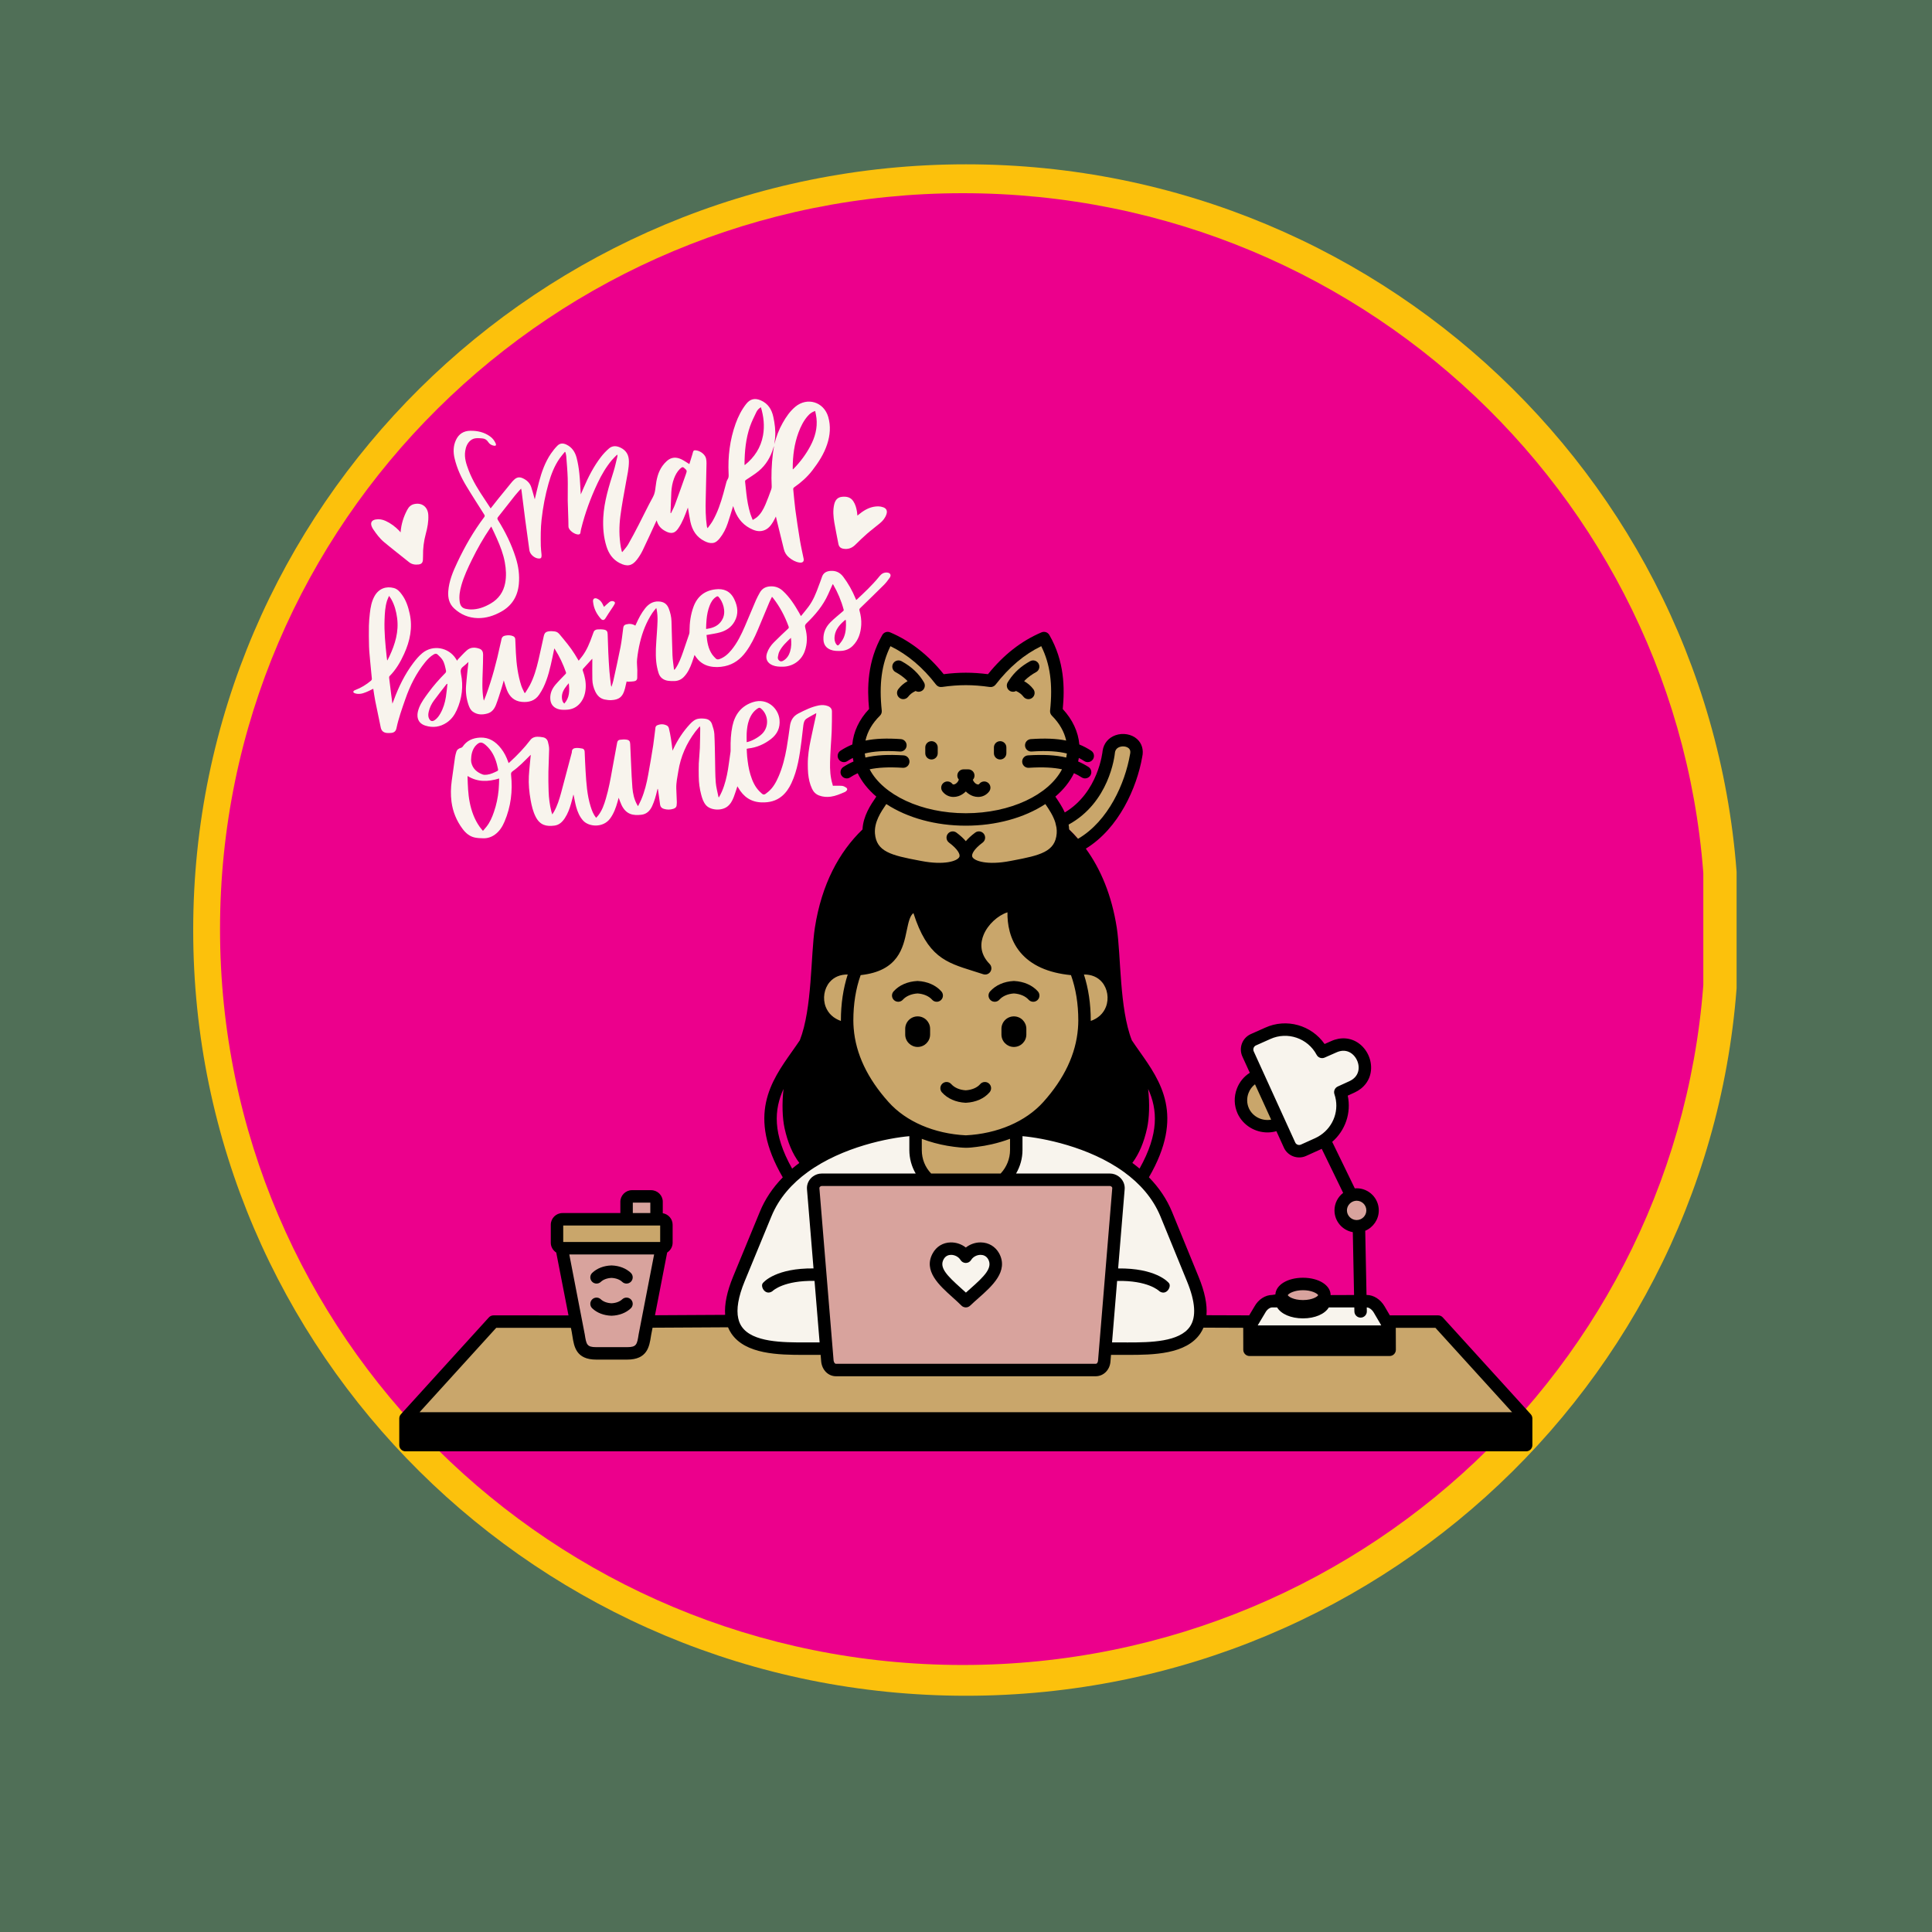 <svg version="1.2" preserveAspectRatio="xMidYMid meet" height="2000" viewBox="0 0 1500 1500" zoomAndPan="magnify" width="2000" xmlns:xlink="http://www.w3.org/1999/xlink" xmlns="http://www.w3.org/2000/svg"><defs><clipPath id="3b3bbd68a1"><path d="M 150 127.578 L 1349 127.578 L 1349 1316.578 L 150 1316.578 Z M 150 127.578"></path></clipPath><clipPath id="28a1a3caae"><path d="M 750 127.578 C 418.629 127.578 150 393.746 150 722.078 C 150 1050.41 418.629 1316.578 750 1316.578 C 1081.371 1316.578 1350 1050.41 1350 722.078 C 1350 393.746 1081.371 127.578 750 127.578 Z M 750 127.578"></path></clipPath><clipPath id="74993b9089"><path d="M 170.836 150 L 1323 150 L 1323 1292.688 L 170.836 1292.688 Z M 170.836 150"></path></clipPath><clipPath id="e010efe3fc"><path d="M 747.465 150 C 429 150 170.836 405.801 170.836 721.344 C 170.836 1036.887 429 1292.688 747.465 1292.688 C 1065.93 1292.688 1324.098 1036.887 1324.098 721.344 C 1324.098 405.801 1065.93 150 747.465 150 Z M 747.465 150"></path></clipPath><clipPath id="1fb805658a"><path d="M 274.168 443 L 692 443 L 692 570 L 274.168 570 Z M 274.168 443"></path></clipPath><clipPath id="66d422b8fc"><path d="M 310.012 490 L 1189.762 490 L 1189.762 1127 L 310.012 1127 Z M 310.012 490"></path></clipPath></defs><g id="fd5372f05e"><rect style="fill:#ffffff;fill-opacity:1;stroke:none;" height="1500" y="0" width="1500" x="0"></rect><rect style="fill:#506f57;fill-opacity:1;stroke:none;" height="1500" y="0" width="1500" x="0"></rect><g clip-path="url(#3b3bbd68a1)" clip-rule="nonzero"><g clip-path="url(#28a1a3caae)" clip-rule="nonzero"><path d="M 150 127.578 L 1348.285 127.578 L 1348.285 1316.578 L 150 1316.578 Z M 150 127.578" style="stroke:none;fill-rule:nonzero;fill:#fcc10c;fill-opacity:1;"></path></g></g><g clip-path="url(#74993b9089)" clip-rule="nonzero"><g clip-path="url(#e010efe3fc)" clip-rule="nonzero"><path d="M 170.836 150 L 1322.449 150 L 1322.449 1292.688 L 170.836 1292.688 Z M 170.836 150" style="stroke:none;fill-rule:nonzero;fill:#ec008c;fill-opacity:1;"></path></g></g><g clip-path="url(#1fb805658a)" clip-rule="nonzero"><path d="M 646.504 453.508 C 645.293 456.246 644.125 458.805 642.98 461.391 C 639.051 470.125 633.031 477.332 626.184 483.891 C 625.035 484.988 624.766 485.844 625.215 487.438 C 626.922 493.656 626.945 499.922 624.633 506.008 C 621.938 513.105 615.27 517.574 607.699 517.617 C 605.008 517.641 602.355 517.551 599.82 516.496 C 595.641 514.766 594.07 511.398 595.484 507.109 C 596.562 503.828 598.516 501.066 600.898 498.664 C 604.469 495.051 608.195 491.59 611.879 488.109 C 612.395 487.617 612.551 487.211 612.305 486.516 C 609.406 478.477 605.457 471.023 600.199 464.262 C 600 463.992 599.73 463.746 599.371 463.344 C 598.676 464.781 597.977 466.082 597.395 467.43 C 594.363 474.637 591.398 481.848 588.344 489.055 C 585.809 495.051 582.953 500.887 579.047 506.164 C 574.895 511.781 569.66 515.777 562.699 517.234 C 558.793 518.066 554.863 518.18 550.957 517.305 C 546.238 516.25 542.602 513.555 539.953 509.535 C 539.75 509.219 539.547 508.906 539.234 508.477 C 538.559 510.477 538 512.363 537.324 514.203 C 535.82 518.383 534.023 522.402 530.859 525.633 C 528.793 527.723 526.277 528.758 523.359 528.777 C 521.742 528.777 520.102 528.801 518.508 528.531 C 514.98 527.969 512.375 525.973 511.32 522.535 C 510.445 519.73 509.793 516.785 509.504 513.844 C 509.145 510.453 509.145 507.043 509.234 503.629 C 509.367 499.34 509.793 495.051 510.043 490.762 C 510.379 485.012 510.984 479.242 509.883 473.492 C 509.816 473.109 509.703 472.75 509.547 472.031 C 508.402 473.469 507.324 474.613 506.473 475.918 C 501.867 482.902 498.836 490.605 496.906 498.688 C 495.871 503 495.109 507.402 494.637 511.801 C 494.324 514.633 494.77 517.527 494.816 520.379 C 494.84 522.402 494.793 524.422 494.75 526.422 C 494.727 527.812 493.828 528.621 492.637 528.867 C 491.02 529.184 489.359 529.184 487.719 529.293 C 487.34 529.316 486.957 529.184 486.508 529.094 C 486.082 530.91 485.699 532.707 485.25 534.48 C 485.047 535.27 484.801 536.055 484.531 536.797 C 483.027 540.906 480.691 543.262 474.785 543.578 C 472.988 543.668 471.148 543.465 469.375 543.082 C 465.938 542.34 463.715 540.051 462.211 536.977 C 460.75 533.965 459.965 530.777 459.898 527.477 C 459.785 522.648 459.875 517.797 459.875 512.945 C 459.875 512.52 459.875 512.117 459.875 511.488 C 459.605 511.711 459.473 511.824 459.359 511.938 C 457.227 514.293 455.113 516.676 452.938 518.988 C 452.332 519.617 452.262 520.09 452.555 520.895 C 454.082 525.164 455.004 529.52 454.734 534.078 C 454.484 538.434 453.273 542.477 450.465 545.867 C 447.66 549.258 443.977 550.918 439.598 551.055 C 437.352 551.121 435.105 551.188 432.93 550.379 C 429.312 549.078 427.449 546.406 427.246 542.59 C 427 538.367 428.57 534.82 431.176 531.719 C 433.625 528.824 436.34 526.152 438.969 523.41 C 439.395 522.961 439.645 522.625 439.395 521.93 C 437.195 515.621 434.367 509.625 430.773 503.965 C 430.684 503.828 430.594 503.719 430.367 503.426 C 429.852 505.875 429.379 508.141 428.91 510.41 C 427.203 518.383 425.449 526.352 421.859 533.762 C 420.914 535.695 419.793 537.582 418.578 539.379 C 415.301 544.184 410.496 545.465 405.016 544.926 C 399.223 544.34 395.605 540.906 393.543 535.695 C 392.598 533.312 391.945 530.82 391.117 528.262 C 390.508 530.441 389.992 532.551 389.32 534.617 C 387.973 538.84 386.668 543.105 385.074 547.238 C 383.887 550.289 381.953 552.965 378.586 553.93 C 374.566 555.074 370.613 555.098 367.043 552.492 C 365.293 551.188 364.438 549.258 363.742 547.258 C 362.125 542.52 361.473 537.602 361.832 532.617 C 362.281 526.375 363.047 520.156 363.699 513.934 C 363.699 513.824 363.676 513.711 363.699 513.934 C 362.418 515.082 361.094 516.426 359.59 517.551 C 357.633 519.031 357.41 520.695 357.883 523.051 C 359.902 532.82 358.711 542.297 354.602 551.367 C 352.875 555.207 350.449 558.578 346.922 560.957 C 341.758 564.461 336.098 565.246 330.195 563.359 C 326.824 562.281 324.512 560.035 324.152 556.309 C 323.93 553.906 324.559 551.617 325.41 549.414 C 327.094 545.148 329.855 541.531 332.527 537.871 C 336.48 532.438 340.926 527.43 345.645 522.625 C 346.203 522.062 346.453 521.57 346.273 520.695 C 345.621 517.754 345.125 514.723 343.441 512.16 C 342.477 510.68 341.062 509.445 339.781 508.188 C 338.883 507.312 337.875 507.445 336.816 508.051 C 334.145 509.602 332.059 511.758 330.125 514.113 C 323.121 522.715 318.27 532.508 314.656 542.926 C 312.07 550.336 309.422 557.723 307.805 565.426 C 307.332 567.648 306.055 568.793 303.875 569.02 C 302.73 569.133 301.539 569.199 300.418 569.086 C 297.836 568.84 296.152 567.535 295.613 564.844 C 294.219 557.973 292.715 551.098 291.344 544.207 C 290.738 541.105 290.312 537.984 289.797 534.75 C 288.562 535.359 287.371 535.988 286.137 536.547 C 283.352 537.805 280.523 539.039 277.332 538.68 C 276.547 538.59 275.715 538.391 275.02 538.051 C 274.055 537.582 274.078 536.773 274.953 536.168 C 275.266 535.941 275.625 535.809 275.984 535.672 C 280.453 533.988 284.453 531.496 288.09 528.441 C 288.449 528.129 288.742 527.477 288.719 527.004 C 288.539 524.535 288.246 522.086 288 519.617 C 287.773 517.414 287.551 515.238 287.371 513.035 C 287.055 509.266 286.629 505.492 286.516 501.695 C 286.359 496.398 286.336 491.074 286.426 485.777 C 286.496 482.566 286.785 479.352 287.145 476.188 C 287.684 471.492 288.492 466.844 290.895 462.645 C 294.219 456.875 299.855 454.965 305.785 456.539 C 308.613 457.301 310.41 459.414 312.051 461.66 C 315.281 466.059 316.922 471.133 318.066 476.367 C 320.492 487.301 318.316 497.633 313.777 507.625 C 310.902 513.98 307.422 519.953 302.461 524.938 C 302.168 525.23 302.059 525.836 302.125 526.262 C 302.594 530.395 303.133 534.551 303.652 538.68 C 303.965 541.129 304.301 543.578 304.66 546.34 C 305.09 545.238 305.426 544.43 305.738 543.578 C 309.512 533.27 314.297 523.48 320.918 514.699 C 323.008 511.938 325.297 509.195 327.969 507.02 C 336.098 500.371 348.27 502.551 353.93 511.441 C 354.176 511.824 354.422 512.227 354.895 512.992 C 355.141 512.566 355.301 512.207 355.547 511.938 C 357.812 509.602 359.969 507.133 362.395 504.977 C 365.336 502.371 368.816 502.414 372.344 503.695 C 374.363 504.438 375.082 506.234 375.082 508.164 C 375.082 512.609 374.926 517.078 374.77 521.523 C 374.52 528.645 374.16 535.762 375.375 542.859 C 375.418 543.129 375.531 543.375 375.711 543.938 C 376.34 542.32 376.926 540.949 377.441 539.559 C 382.09 526.824 385.57 513.777 388.398 500.527 C 388.691 499.16 389.074 497.836 389.32 496.465 C 389.613 494.668 390.688 493.746 392.395 493.457 C 394.438 493.117 396.484 493.051 398.438 493.949 C 399.469 494.422 399.984 495.207 400.055 496.309 C 400.234 499.789 400.344 503.27 400.523 506.75 C 400.953 515.461 402.051 524.086 404.746 532.418 C 405.375 534.324 406.387 536.121 407.215 537.961 C 407.395 537.961 407.574 537.984 407.754 537.984 C 408.945 536.008 410.25 534.102 411.324 532.078 C 414.516 526.016 416.402 519.48 417.973 512.836 C 419.434 506.594 420.734 500.305 422.148 494.062 C 422.777 491.301 423.723 490.426 426.551 490.109 C 427.965 489.953 429.426 490.086 430.816 490.266 C 432.367 490.469 433.535 491.367 434.547 492.602 C 438.633 497.52 442.785 502.395 446.176 507.828 C 447.188 509.465 448.176 511.129 449.277 512.969 C 450.266 511.734 451.207 510.59 452.105 509.398 C 455.723 504.547 457.898 499.023 459.898 493.387 C 460.145 492.691 460.461 492.02 460.66 491.324 C 461.066 489.727 462.188 488.828 463.715 488.695 C 465.465 488.539 467.285 488.539 468.992 488.852 C 471.035 489.234 471.711 490.246 471.777 492.289 C 471.957 496.98 472.047 501.676 472.27 506.344 C 472.496 511.262 472.766 516.16 473.148 521.074 C 473.438 524.758 473.934 528.441 474.359 532.125 C 474.383 532.395 474.516 532.641 474.719 533.27 C 475.281 531.473 475.863 530.035 476.18 528.531 C 478.086 519.82 480.062 511.129 481.77 502.371 C 482.734 497.406 483.23 492.379 483.902 487.348 C 484.082 486 484.688 485.168 486.035 484.809 C 488.551 484.137 490.93 484.25 493.266 485.73 C 493.469 485.281 493.695 484.855 493.895 484.406 C 495.828 480.117 497.961 475.961 500.902 472.281 C 503.574 468.934 506.875 466.801 511.344 466.98 C 515.363 467.137 517.855 468.844 519.293 472.617 C 520.484 475.715 521.203 478.926 521.336 482.227 C 521.652 491.031 521.742 499.832 522.102 508.613 C 522.258 512.387 522.887 516.113 523.289 519.863 C 523.449 519.887 523.582 519.93 523.738 519.953 C 524.008 519.617 524.277 519.281 524.523 518.941 C 527.242 514.922 528.836 510.387 530.43 505.875 C 532.047 501.293 533.621 496.668 535.148 492.039 C 535.348 491.414 535.328 490.672 535.328 489.977 C 535.371 483.461 536.203 477.129 538.469 470.977 C 541.434 462.984 547.207 458.516 555.535 457.551 C 561.711 456.832 566.922 458.672 570.109 465.297 C 572.871 471.043 573.547 476.84 570.246 482.633 C 567.797 486.965 563.934 489.547 559.309 490.895 C 556.145 491.816 552.82 492.219 549.562 492.848 C 549.27 492.918 548.957 492.938 548.531 493.008 C 549.023 498.465 549.855 503.742 553.043 508.297 C 553.785 509.375 554.773 510.273 555.672 511.219 C 556.48 512.07 557.469 512.117 558.547 511.734 C 562.43 510.387 565.328 507.738 567.863 504.66 C 572.445 499.113 575.543 492.691 578.375 486.137 C 581.293 479.398 584.055 472.594 586.973 465.836 C 587.805 463.926 588.84 462.109 589.828 460.266 C 591.848 456.539 595.102 455.168 599.191 455.234 C 602.535 455.305 605.344 456.516 607.789 458.762 C 613.09 463.633 616.906 469.586 620.434 475.762 C 620.859 476.5 621.242 477.266 621.645 478.008 C 621.668 478.027 621.691 478.074 621.914 478.277 C 623.824 475.918 625.777 473.629 627.574 471.223 C 631.414 466.172 633.684 460.312 635.816 454.406 C 636.559 452.34 637.434 450.297 638.082 448.184 C 639.141 444.793 641.562 443.469 644.887 443.246 C 649.043 442.953 652.23 444.547 654.723 447.848 C 658.629 453.035 661.773 458.672 664.246 464.691 C 664.402 465.051 664.559 465.387 664.738 465.812 C 664.918 465.723 665.055 465.656 665.164 465.566 C 671.047 460.062 676.953 454.562 682.098 448.297 C 682.77 447.488 683.422 446.656 684.184 445.984 C 685.465 444.863 687.035 444.391 688.723 444.523 C 691.281 444.727 692.203 446.523 690.719 448.613 C 689.395 450.477 688.023 452.34 686.43 453.957 C 680.277 460.086 674.059 466.129 667.816 472.168 C 667.23 472.75 667.098 473.199 667.297 473.941 C 668.309 477.625 668.895 481.375 668.668 485.168 C 668.285 491.324 666.559 496.98 662.043 501.449 C 659.418 504.031 656.184 505.289 652.5 505.379 C 649.941 505.445 647.402 505.445 644.934 504.48 C 641.316 503.066 639.5 500.484 639.32 496.598 C 639.07 491.301 641.07 486.832 644.688 483.195 C 647.738 480.117 651.176 477.445 654.453 474.594 C 654.879 474.234 655.219 474.008 655.016 473.289 C 653.176 466.441 650.434 459.996 646.91 453.867 C 646.797 453.887 646.707 453.777 646.504 453.508 Z M 300.574 512.609 C 300.664 512.633 300.73 512.633 300.82 512.656 C 301.34 511.602 301.879 510.523 302.395 509.465 C 306.793 500.059 309.738 490.336 308.32 479.781 C 307.625 474.613 306.324 469.629 303.695 465.07 C 303.27 464.332 302.73 463.633 302.055 462.645 C 301.43 464.152 300.82 465.32 300.441 466.555 C 299.004 471.246 298.754 476.141 298.574 480.992 C 298.215 490.605 299.184 500.148 300.191 509.691 C 300.281 510.656 300.441 511.645 300.574 512.609 Z M 548.195 488.246 C 548.508 488.27 548.641 488.289 548.754 488.27 C 549.562 488.133 550.348 488 551.156 487.82 C 555.625 486.809 559.105 484.562 561.148 480.273 C 563.891 474.594 561.195 466.957 557.895 463.41 C 557.355 462.824 556.883 462.895 556.254 463.254 C 553.516 464.891 552.012 467.496 550.91 470.348 C 549.586 473.762 548.91 477.332 548.574 480.949 C 548.305 483.371 548.305 485.797 548.195 488.246 Z M 347.371 531.07 C 347.215 531.023 347.082 530.957 346.922 530.91 C 346.742 531.113 346.562 531.316 346.406 531.52 C 343.219 535.648 339.938 539.738 336.863 543.957 C 335 546.496 333.605 549.305 332.887 552.426 C 332.461 554.266 332.258 556.105 333.113 557.859 C 334.191 560.035 335.605 560.418 337.582 559.047 C 339.445 557.77 340.727 555.973 341.848 554.039 C 344.16 550 345.484 545.598 346.203 541.039 C 346.742 537.738 346.992 534.391 347.371 531.07 Z M 656.477 481.129 C 655.957 481.555 655.555 481.848 655.195 482.184 C 651.625 485.348 648.637 488.875 648.008 493.859 C 647.738 496.059 647.918 498.195 649.223 500.078 C 650.051 501.293 650.703 501.426 651.602 500.328 C 652.883 498.754 654.141 497.07 654.969 495.25 C 656.855 491.031 656.969 486.496 656.746 481.938 C 656.723 481.711 656.586 481.508 656.477 481.129 Z M 614.078 495.207 C 610.664 498.465 607.297 501.539 605.188 505.625 C 604.488 506.973 604.176 508.59 603.93 510.141 C 603.727 511.375 604.266 512.52 605.434 513.195 C 606.578 513.844 607.633 513.285 608.578 512.676 C 611.09 511.039 612.598 508.637 613.426 505.828 C 614.461 502.395 614.527 498.934 614.078 495.207 Z M 441.617 530.441 C 441.012 531.16 440.609 531.609 440.227 532.059 C 437.801 535.09 435.824 538.277 436.32 542.387 C 436.5 543.801 436.836 545.148 438.094 546.27 C 442.293 541.691 442.227 536.324 441.617 530.441 Z M 441.617 530.441" style="stroke:none;fill-rule:nonzero;fill:#f8f4ed;fill-opacity:1;"></path></g><path d="M 380.945 394.719 C 382.988 392.113 384.895 389.645 386.871 387.195 C 390.352 382.883 393.855 378.594 397.383 374.305 C 397.941 373.609 398.594 372.98 399.246 372.375 C 401.242 370.488 403.332 370.152 405.848 371.297 C 408.945 372.711 411.324 374.867 412.426 378.125 C 413.391 380.977 414.109 383.895 414.941 386.789 C 415.008 387.039 415.074 387.285 415.188 387.645 C 416.289 383.129 417.277 378.75 418.422 374.395 C 420.488 366.559 423.137 358.945 427.742 352.188 C 429.199 350.055 430.84 348.012 432.637 346.168 C 434.656 344.059 437.016 343.902 439.664 345.137 C 444.109 347.203 446.516 350.973 447.684 355.422 C 448.715 359.371 449.367 363.438 449.793 367.5 C 450.355 372.891 450.555 378.305 450.914 383.848 C 451.656 382.121 452.375 380.457 453.094 378.82 C 456.754 370.352 460.906 362.156 466.543 354.836 C 468.387 352.434 470.52 350.164 472.809 348.191 C 475.414 345.945 478.469 346.035 481.547 347.449 C 486.172 349.582 488.281 353.219 488.281 358.273 C 488.281 363.66 487.047 368.848 486.102 374.105 C 484.508 382.996 482.801 391.887 481.637 400.848 C 480.625 408.773 480.625 416.77 481.992 424.719 C 482.195 425.863 482.488 426.988 482.734 428.109 C 482.758 428.223 482.871 428.289 483.117 428.648 C 484.711 426.605 486.484 424.785 487.719 422.629 C 490.594 417.602 493.289 412.457 495.938 407.316 C 499.621 400.176 503.059 392.922 506.941 385.895 C 508.355 383.355 508.672 380.797 508.984 378.102 C 509.66 372.262 510.828 366.559 514.375 361.664 C 515.34 360.316 516.484 359.082 517.699 357.957 C 521.203 354.77 525.176 354.68 529.242 356.699 C 531.262 357.711 533.125 359.035 535.215 360.316 C 535.977 357.824 536.785 355.219 537.594 352.613 C 537.684 352.32 537.75 352.008 537.82 351.715 C 538.289 349.695 538.809 349.355 540.828 349.715 C 544.332 350.344 547.656 353.195 548.215 356.16 C 548.441 357.328 548.555 358.543 548.531 359.754 C 548.352 369.027 548.172 378.281 547.926 387.555 C 547.746 394.582 547.789 401.59 548.801 408.551 C 548.867 409 548.98 409.449 549.383 410.102 C 550.707 408.191 552.215 406.371 553.359 404.375 C 557.129 397.75 559.555 390.586 561.578 383.289 C 562.387 380.391 563.105 377.473 563.914 374.551 C 564.137 373.766 564.383 372.957 564.832 372.309 C 565.844 370.891 565.777 369.367 565.688 367.77 C 565.059 354.5 566.629 341.496 571.121 328.945 C 573.098 323.445 575.723 318.211 579.363 313.586 C 582.414 309.723 586.098 308.871 590.613 310.824 C 596.293 313.27 599.145 317.828 600.402 323.645 C 601.547 328.969 602.266 334.336 601.797 339.793 C 601.637 341.477 601.367 343.137 601.211 344.844 C 602.625 339.074 604.738 333.57 607.656 328.406 C 610.285 323.734 613.293 319.312 617.445 315.832 C 626.723 308.082 639.59 311.992 643.023 323.645 C 645.113 330.785 644.508 337.906 642.215 344.887 C 639.746 352.457 635.48 359.012 630.672 365.258 C 626.742 370.375 621.961 374.598 616.684 378.281 C 616.008 378.75 615.785 379.199 615.875 379.988 C 616.414 385.152 616.797 390.34 617.469 395.457 C 618.547 403.477 619.738 411.469 621.062 419.441 C 621.848 424.246 622.973 428.984 623.938 433.77 C 624.387 435.992 623.129 437.137 620.613 436.754 C 617.559 436.285 615.023 434.801 612.688 432.891 C 610.598 431.207 609.227 429.008 608.598 426.426 C 606.691 418.812 604.848 411.18 602.984 403.566 C 602.805 402.781 602.625 402.016 602.402 401.027 C 601.594 402.555 600.965 403.945 600.18 405.25 C 598.383 408.215 596.227 410.84 592.746 411.918 C 588.906 413.109 585.449 411.875 582.102 410.055 C 575.703 406.598 571.906 401.094 569.707 394.336 C 569.547 393.863 569.391 393.414 569.211 392.875 C 567.797 397.434 566.496 401.883 565.012 406.262 C 563.574 410.527 561.578 414.523 558.703 418.051 C 557.219 419.848 555.559 421.418 553.09 421.621 C 550.957 421.801 548.98 421.102 547.07 420.16 C 540.715 417.039 537.414 411.672 536 405.004 C 535.238 401.387 534.719 397.703 534.09 394.066 C 533.98 394.359 533.801 394.762 533.641 395.188 C 531.758 400.266 529.891 405.363 526.84 409.875 C 525.781 411.449 524.613 412.996 522.641 413.559 C 520.594 414.121 518.73 413.445 516.957 412.547 C 513.453 410.797 510.852 408.215 509.84 403.992 C 509.523 404.598 509.344 404.98 509.164 405.383 C 505.773 412.703 502.473 420.07 498.949 427.348 C 497.734 429.859 496.207 432.309 494.5 434.508 C 490.75 439.359 486.957 440.191 481.051 437.137 C 475.684 434.375 472.609 429.793 470.855 424.203 C 468.543 416.859 468.004 409.336 468.387 401.703 C 469.039 389.238 472.789 377.516 476.469 365.727 C 477.617 362.043 478.379 358.25 479.301 354.523 C 479.391 354.117 479.367 353.715 479.41 353.285 C 479.301 353.219 479.188 353.129 479.074 353.062 C 477.707 354.453 476.246 355.758 475.012 357.262 C 470.52 362.652 467.016 368.648 464.031 374.957 C 458.594 386.434 454.238 398.312 451.184 410.66 C 450.938 411.625 450.781 412.637 450.645 413.625 C 450.512 414.57 449.926 414.93 449.051 414.973 C 446.516 415.129 441.348 411.852 441.348 408.73 C 441.328 402.062 440.898 395.414 440.789 388.746 C 440.699 382.883 440.945 377.023 440.766 371.184 C 440.586 365.457 440.047 359.754 439.621 354.027 C 439.555 353.016 439.195 352.008 438.945 350.996 C 438.812 350.93 438.699 350.883 438.566 350.816 C 437.195 352.523 435.734 354.141 434.477 355.938 C 430.348 361.844 427.852 368.488 425.898 375.34 C 423.297 384.5 421.543 393.844 420.488 403.297 C 419.723 410.145 419.746 416.992 419.883 423.867 C 419.926 426.02 420.242 428.176 420.422 430.355 C 420.441 430.738 420.488 431.117 420.465 431.523 C 420.422 433.23 419.883 433.723 418.176 433.633 C 414.941 433.43 411.461 430.398 411.012 427.188 C 409.867 419.148 408.766 411.109 407.711 403.051 C 406.746 395.637 405.848 388.227 404.902 380.816 C 404.859 380.414 404.723 380.008 404.566 379.336 C 402.906 381.223 401.312 382.883 399.875 384.68 C 395.426 390.25 391.094 395.906 386.648 401.477 C 385.996 402.309 386.062 402.848 386.578 403.699 C 392.352 412.93 397.133 422.609 400.414 433.004 C 402.547 439.719 403.512 446.59 402.816 453.617 C 401.871 463.141 397.359 470.395 388.871 475.043 C 383.277 478.117 377.352 480.027 370.93 479.891 C 363.879 479.734 357.723 477.152 352.559 472.348 C 348.766 468.801 347.688 464.242 348.023 459.211 C 348.586 451.125 351.66 443.852 355.051 436.664 C 360.867 424.293 367.672 412.48 375.914 401.523 C 376.496 400.758 376.43 400.242 375.957 399.5 C 371.266 392.066 366.48 384.703 361.945 377.156 C 357.949 370.531 354.762 363.527 352.965 355.98 C 351.797 351.109 351.84 346.305 353.973 341.676 C 356.176 336.918 359.926 334.516 365.18 334.445 C 370.727 334.379 375.938 335.547 380.516 338.848 C 382.492 340.262 383.906 342.125 384.875 344.328 C 385.434 345.629 384.918 346.305 383.504 346.055 C 381.617 345.742 380.023 344.754 379.035 343.184 C 377.91 341.406 376.406 340.531 374.387 340.375 C 371.152 340.105 367.898 339.746 365.18 342.082 C 362.754 344.172 361.676 347.023 361.203 350.121 C 360.352 355.488 362.035 360.383 363.898 365.258 C 367.043 373.453 371.691 380.816 376.566 388.047 C 377.957 390.203 379.395 392.383 380.945 394.719 Z M 381.414 408.797 C 381.012 409.359 380.766 409.695 380.516 410.055 C 375.238 417.848 370.59 426 366.461 434.441 C 363.293 440.887 360.219 447.398 358.242 454.336 C 357.004 458.648 356.242 463.004 356.961 467.52 C 357.387 470.281 358.801 472.168 361.652 472.707 C 362.91 472.93 364.168 473.156 365.449 473.18 C 371.129 473.27 376.227 471.336 381.035 468.531 C 387.188 464.938 390.891 459.594 392.215 452.652 C 393.227 447.309 392.914 441.941 391.945 436.598 C 390.801 430.199 388.445 424.203 385.84 418.273 C 384.492 415.109 382.941 412.031 381.414 408.797 Z M 600.898 346.664 C 600.852 346.664 600.785 346.664 600.738 346.684 C 600.629 347.043 600.539 347.426 600.426 347.785 C 598.316 354.836 594.723 361.012 589.02 365.727 C 585.965 368.266 582.527 370.332 579.227 372.555 C 578.688 372.914 578.418 373.227 578.484 373.926 C 578.844 377 579.113 380.078 579.473 383.152 C 580.082 388.453 580.98 393.707 582.551 398.828 C 583.043 400.398 583.719 401.902 584.414 403.699 C 585.605 402.938 586.66 402.398 587.535 401.68 C 590.746 399.008 592.68 395.414 594.297 391.664 C 595.934 387.867 597.328 383.984 598.742 380.098 C 599.031 379.336 599.191 378.461 599.145 377.652 C 598.695 369.117 599.055 360.609 600.066 352.121 C 600.289 350.301 600.629 348.48 600.898 346.664 Z M 632.895 319.086 C 630.473 319.852 628.766 321.152 627.305 322.793 C 623.957 326.566 621.734 331.035 619.984 335.703 C 616.66 344.664 615.473 353.984 615.473 363.504 C 615.473 363.797 615.516 364.066 615.539 364.492 C 615.898 364.156 616.121 363.953 616.348 363.75 C 621.422 358.543 625.734 352.75 629.145 346.324 C 632.762 339.543 634.762 332.359 633.906 324.59 C 633.727 322.77 633.254 320.973 632.895 319.086 Z M 590.77 316.168 C 589.062 317.18 587.961 318.457 587.242 319.941 C 585.492 323.578 583.652 327.215 582.324 331.035 C 579.004 340.555 578.125 350.48 578.035 360.496 C 578.035 360.652 578.125 360.809 578.215 361.102 C 585.785 355.062 590.703 347.516 592.41 338.039 C 593.711 330.676 592.949 323.445 590.77 316.168 Z M 520.574 398.312 C 520.707 398.332 520.863 398.355 521 398.379 C 522.031 396.176 523.223 394.043 524.055 391.777 C 526.93 383.984 529.691 376.168 532.453 368.355 C 533.531 365.301 533.461 365.301 531.059 363.211 C 530.34 362.582 529.734 362.539 529.016 363.121 C 528.633 363.438 528.207 363.73 527.848 364.09 C 525.762 366.176 524.367 368.715 523.336 371.453 C 522.031 374.91 521.402 378.551 521.203 382.211 C 520.953 387.578 520.797 392.945 520.574 398.312 Z M 520.574 398.312" style="stroke:none;fill-rule:nonzero;fill:#f8f4ed;fill-opacity:1;"></path><path d="M 646.66 610.066 C 649.133 610.066 651.445 609.934 653.734 610.137 C 654.789 610.227 655.891 610.785 656.812 611.395 C 658.07 612.203 658.047 613.301 656.902 614.266 C 656.543 614.559 656.16 614.828 655.734 615.008 C 652.254 616.488 648.773 618.016 644.977 618.535 C 641.922 618.938 638.871 618.734 635.93 617.613 C 633.344 616.625 631.594 614.828 630.449 612.379 C 628.695 608.652 627.844 604.699 627.441 600.637 C 627.215 598.258 627.191 595.832 627.172 593.449 C 627.125 587.027 628.113 580.719 629.414 574.477 C 630.742 568.008 632.223 561.562 633.613 555.117 C 633.684 554.781 633.684 554.445 633.75 553.66 C 631.031 555.188 628.516 556.445 626.184 557.973 C 624.477 559.07 624.004 561.047 623.734 562.957 C 623.172 567.086 622.812 571.266 622.273 575.395 C 620.816 586.602 619.266 597.785 614.395 608.16 C 612.617 611.934 610.328 615.391 607.094 618.105 C 602.582 621.902 597.281 623.113 591.531 622.98 C 583.113 622.801 577.23 618.645 573.164 611.551 C 572.961 611.191 572.738 610.855 572.512 610.473 C 571.57 613.301 570.738 616.109 569.684 618.824 C 568.582 621.656 567.168 624.328 564.676 626.234 C 560.117 629.715 551.605 629.176 548.105 625.113 C 546.105 622.801 545.184 619.926 544.422 617.051 C 543.188 612.449 542.559 607.734 542.512 602.973 C 542.488 599.605 542.398 596.234 542.535 592.867 C 542.715 588.848 543.207 584.852 543.367 580.832 C 543.566 575.688 543.566 570.547 543.656 565.402 C 543.656 565 543.5 564.574 543.344 563.855 C 542.086 565.383 540.895 566.684 539.84 568.074 C 532.945 577.191 528.477 587.363 526.66 598.684 C 525.941 603.152 524.93 607.574 525.062 612.133 C 525.176 615.703 525.379 619.254 525.492 622.824 C 525.512 623.52 525.379 624.215 525.355 624.91 C 525.332 626.641 524.254 627.492 522.797 627.965 C 520.324 628.75 517.832 628.75 515.363 627.988 C 513.723 627.492 512.715 626.414 512.488 624.711 C 511.926 620.777 511.387 616.828 510.852 612.898 C 510.828 612.738 510.781 612.605 510.559 612.402 C 510.422 612.875 510.289 613.348 510.176 613.816 C 509.234 617.926 508.109 621.992 506.336 625.832 C 504.652 629.469 502.07 632.098 497.961 632.57 C 491.582 633.309 486.172 632.457 482.578 625.047 C 481.703 623.25 481.117 621.34 480.332 619.363 C 480.02 620.488 479.75 621.566 479.434 622.621 C 478.152 627.18 476.559 631.582 473.707 635.488 C 468.32 642.898 457.09 642.113 452.602 636.969 C 449.926 633.914 448.402 630.277 447.344 626.461 C 446.535 623.562 446.066 620.578 445.438 617.637 C 445.391 617.457 445.324 617.297 445.188 616.871 C 444.539 619.41 444 621.676 443.348 623.922 C 442.227 627.875 440.832 631.715 438.543 635.195 C 436.59 638.16 434.164 640.52 430.527 640.988 C 424.215 641.82 419.32 640.766 415.93 634.207 C 413.82 630.098 412.785 625.652 411.977 621.16 C 410.879 615.008 410.27 608.789 410.609 602.566 C 410.922 597.02 411.594 591.496 412.09 586.02 C 411.934 586.152 411.641 586.422 411.348 586.715 C 407.082 590.938 402.949 595.336 397.988 598.797 C 396.844 599.582 396.664 600.367 396.797 601.625 C 398.121 614.156 396.664 626.324 391.676 637.98 C 390.016 641.867 387.793 645.414 384.289 647.949 C 381.617 649.883 378.586 650.914 375.285 650.848 C 373.062 650.801 370.77 650.711 368.617 650.262 C 364.574 649.387 361.586 646.828 359.16 643.57 C 354.445 637.262 351.551 630.211 350.539 622.441 C 349.844 617.051 349.977 611.617 350.719 606.227 C 351.57 600.074 352.402 593.898 353.301 587.77 C 353.504 586.445 353.883 585.121 354.266 583.84 C 354.805 582.02 356.109 581.078 357.902 580.605 C 358.375 580.492 358.891 580.18 359.16 579.773 C 362.395 575.016 367 572.973 372.59 572.68 C 379.73 572.297 384.828 575.777 389.027 581.121 C 391.477 584.242 393.203 587.723 394.508 591.43 C 394.617 591.742 394.73 592.059 394.887 592.484 C 395.406 592.035 395.832 591.676 396.258 591.273 C 401.828 586.129 407.059 580.695 411.664 574.656 C 413.031 572.836 414.918 572.027 417.098 572.004 C 418.625 571.984 420.172 572.164 421.68 572.453 C 423.633 572.836 424.957 574.141 425.43 576.023 C 425.898 577.891 426.371 579.82 426.348 581.73 C 426.281 587.5 425.879 593.27 425.789 599.043 C 425.699 604.184 425.766 609.348 425.945 614.492 C 426.125 619.703 426.797 624.891 428.055 629.965 C 428.234 630.66 428.48 631.355 428.773 632.32 C 429.289 631.492 429.719 630.906 430.098 630.254 C 432.703 625.629 434.254 620.602 435.645 615.523 C 438.406 605.309 441.078 595.066 443.797 584.852 C 443.887 584.512 444 584.176 444 583.816 C 443.953 581.641 445.414 580.852 447.188 580.742 C 448.805 580.629 450.488 580.852 452.105 581.168 C 453.25 581.391 453.855 582.336 453.926 583.57 C 454.148 588.645 454.328 593.719 454.645 598.773 C 455.227 608.047 455.789 617.32 458.594 626.258 C 459.539 629.289 460.66 632.254 462.816 634.949 C 463.422 634.273 464.031 633.691 464.523 633.039 C 467.512 629.156 469.059 624.621 470.406 619.992 C 472.629 612.492 474.023 604.812 475.371 597.133 C 476.582 590.285 477.906 583.457 479.141 576.633 C 479.367 575.352 480.062 574.5 481.254 574.363 C 482.961 574.16 484.734 574.004 486.395 574.25 C 488.551 574.59 489.18 575.484 489.293 577.688 C 489.562 583.145 489.742 588.602 490.012 594.059 C 490.301 599.941 490.504 605.824 491 611.684 C 491.379 616.109 492.324 620.465 494.48 624.461 C 494.703 624.867 494.949 625.25 495.355 625.922 C 496.277 624.035 497.195 622.375 497.914 620.645 C 500.496 614.516 502.07 608.094 503.238 601.602 C 504.629 593.969 505.953 586.309 507.145 578.652 C 507.863 574.07 508.246 569.445 508.895 564.863 C 508.984 564.258 509.523 563.449 510.062 563.203 C 512.625 562.035 515.273 562.012 517.789 563.316 C 518.484 563.676 519.137 564.574 519.316 565.359 C 519.965 568.055 520.504 570.793 520.934 573.531 C 521.402 576.496 521.742 579.504 522.168 582.828 C 522.461 582.199 522.641 581.84 522.797 581.48 C 526.121 574.41 530.34 567.941 535.664 562.215 C 537.57 560.172 539.684 558.309 542.535 557.973 C 544.355 557.746 546.262 557.812 548.059 558.129 C 550.328 558.531 552.055 560.016 552.773 562.191 C 553.605 564.664 554.457 567.246 554.617 569.805 C 554.996 576.562 555.02 583.348 555.176 590.129 C 555.312 595.855 555.246 601.602 555.695 607.328 C 555.984 611.102 557.043 614.828 557.781 618.578 C 557.805 618.758 557.938 618.914 558.074 619.184 C 559.824 616.312 561.082 613.324 562.117 610.246 C 564.004 604.609 565.082 598.816 565.867 592.957 C 566.27 589.902 566.766 586.848 567.168 583.773 C 567.281 582.965 567.258 582.156 567.234 581.324 C 567.145 575.441 567.414 569.559 568.629 563.766 C 570.559 554.648 575.566 548.066 584.594 545.148 C 595.801 541.535 604.355 550.066 605.207 558.688 C 605.836 565 603.523 569.941 598.586 573.781 C 593.398 577.801 587.582 580.359 581.023 581.102 C 580.641 581.145 580.262 581.258 579.742 581.371 C 579.855 583.367 579.879 585.391 580.082 587.367 C 580.574 592.125 581.227 596.863 582.641 601.469 C 584.102 606.297 586.121 610.898 589.738 614.492 C 592.926 617.656 592.992 617.613 596.496 614.695 C 600.27 611.551 602.559 607.285 604.488 602.859 C 607.566 595.766 609.406 588.309 610.754 580.719 C 611.766 574.969 612.508 569.176 613.336 563.406 C 613.945 559.184 615.941 555.949 619.828 553.953 C 624.969 551.301 630.133 548.742 635.859 547.664 C 638.152 547.238 640.488 547.328 642.73 548.18 C 644.73 548.922 645.922 550.336 645.922 552.445 C 645.922 557.543 645.898 562.664 645.719 567.762 C 645.582 571.781 645.223 575.801 645 579.82 C 644.773 583.793 644.551 587.793 644.461 591.789 C 644.328 597.605 644.617 603.398 646.391 609.012 C 646.391 609.328 646.551 609.707 646.66 610.066 Z M 387.547 604.41 C 379.012 607.035 370.859 607.352 363.047 602.5 C 363.023 602.816 363 603.016 363 603.195 C 363.203 609.777 363.383 616.332 364.664 622.824 C 366.031 629.715 368.367 636.23 372.457 642 C 373.105 642.941 373.891 643.773 374.969 645.098 C 376.004 643.887 376.879 642.875 377.73 641.82 C 380.406 638.43 382.066 634.523 383.457 630.48 C 385.414 624.91 386.578 619.164 387.141 613.301 C 387.434 610.406 387.434 607.465 387.547 604.41 Z M 365.742 589.902 C 365.785 590.418 365.742 591.25 365.922 592.035 C 367.02 596.82 370.301 599.648 374.699 601.289 C 375.734 601.668 376.992 601.602 378.113 601.469 C 380.922 601.152 383.438 599.895 385.949 598.707 C 386.738 598.324 386.828 597.852 386.668 597.133 C 386.379 595.852 386.109 594.574 385.77 593.293 C 384.266 587.59 381.707 582.516 377.215 578.562 C 374.07 575.824 372.297 575.621 368.996 579.281 C 368.93 579.371 368.863 579.461 368.793 579.551 C 366.551 582.559 365.832 585.996 365.742 589.902 Z M 579.723 576.227 C 583.293 575.574 588.613 572.723 591.602 569.828 C 597.215 564.414 596.789 555.008 590.77 550.043 C 590.008 549.414 589.445 549.324 588.547 549.863 C 585.02 552.02 582.953 555.254 581.562 559.004 C 580.352 562.305 579.945 565.762 579.723 569.242 C 579.609 571.535 579.723 573.871 579.723 576.227 Z M 579.723 576.227" style="stroke:none;fill-rule:nonzero;fill:#f8f4ed;fill-opacity:1;"></path><path d="M 311.016 413.332 C 311.488 406.934 313.309 401.164 316.25 395.707 C 317.438 393.484 319.102 391.887 321.66 391.348 C 327.633 390.047 332.168 393.617 332.527 399.746 C 332.82 404.801 331.879 409.695 330.574 414.5 C 329.047 420.16 328.328 425.863 328.441 431.703 C 328.465 432.668 328.398 433.633 328.352 434.598 C 328.219 436.891 327.23 437.988 324.984 438.258 C 322.336 438.574 319.797 438.238 317.617 436.484 C 311.129 431.277 304.527 426.18 298.125 420.832 C 294.758 418.027 292.152 414.457 289.684 410.82 C 289.234 410.145 288.852 409.426 288.562 408.664 C 287.461 405.832 288.582 403.902 291.594 403.34 C 294.285 402.848 296.824 403.297 299.293 404.395 C 303.27 406.191 306.684 408.773 309.738 411.852 C 310.188 412.324 310.59 412.84 311.016 413.332 Z M 311.016 413.332" style="stroke:none;fill-rule:nonzero;fill:#f8f4ed;fill-opacity:1;"></path><path d="M 665.703 400.309 C 666.895 399.387 667.973 398.445 669.117 397.637 C 672.98 394.875 677.203 393.078 682.031 393.145 C 683.242 393.168 684.5 393.414 685.645 393.82 C 688.203 394.695 689.082 396.559 688.273 399.141 C 687.375 401.992 685.531 404.262 683.285 406.148 C 679.965 408.934 676.461 411.516 673.184 414.367 C 670.039 417.105 667.027 420.047 664.043 422.988 C 661.414 425.57 658.383 426.672 654.746 426.02 C 652.547 425.641 651.309 424.426 650.906 422.16 C 649.918 416.703 648.684 411.27 647.785 405.789 C 647.02 401.094 646.551 396.355 647.672 391.617 C 648.414 388.496 650.051 386.207 653.441 385.758 C 656.992 385.309 660.316 385.871 662.492 389.125 C 664.133 391.617 664.918 394.449 665.367 397.391 C 665.504 398.312 665.59 399.277 665.703 400.309 Z M 665.703 400.309" style="stroke:none;fill-rule:nonzero;fill:#f8f4ed;fill-opacity:1;"></path><path d="M 468.926 471.203 C 470.316 469.945 471.621 468.641 473.059 467.496 C 473.934 466.777 475.055 466.441 476.223 466.824 C 477.391 467.203 477.773 467.855 477.211 468.934 C 476.539 470.234 475.684 471.426 474.875 472.66 C 473.305 475.062 471.664 477.398 470.203 479.848 C 469.172 481.598 467.824 481.914 466.453 480.363 C 463.602 477.152 461.559 473.492 460.75 469.227 C 460.617 468.551 460.527 467.855 460.438 467.16 C 460.145 464.98 461.535 463.926 463.582 464.781 C 465.422 465.543 466.723 466.891 467.645 468.598 C 468.141 469.496 468.543 470.414 468.926 471.203 Z M 468.926 471.203" style="stroke:none;fill-rule:nonzero;fill:#f8f4ed;fill-opacity:1;"></path><path d="M 636.574 783.656 C 639.52 791.145 646.441 797.312 657.922 798.781 C 657.777 796.578 657.629 794.375 657.629 792.32 C 657.629 777.195 660.133 763.977 664.695 752.523 C 641.285 747.531 630.391 768.238 636.574 783.656 Z M 636.574 783.656" style="stroke:none;fill-rule:evenodd;fill:#c9a66b;fill-opacity:1;"></path><path d="M 834.883 752.523 C 839.449 763.977 841.949 777.195 841.949 792.32 C 841.949 794.375 841.949 796.578 841.656 798.781 C 876.695 794.375 869.629 745.035 834.883 752.523 Z M 834.883 752.523" style="stroke:none;fill-rule:evenodd;fill:#c9a66b;fill-opacity:1;"></path><path d="M 710.777 876.898 C 722.699 882.48 736.098 885.711 749.789 886.297 C 763.48 885.711 776.879 882.48 788.949 876.898 C 798.227 872.348 806.617 866.473 813.535 858.84 C 829.582 840.922 840.035 820.805 841.656 798.781 C 841.949 796.578 841.949 794.375 841.949 792.32 C 841.949 777.195 839.449 763.977 834.883 752.523 C 786.742 749.293 785.711 716.402 787.332 702.598 C 769.074 702.598 744.195 730.793 764.805 751.789 C 737.719 742.832 723.73 742.688 712.246 702.598 C 688.988 706.121 712.836 749.293 664.695 752.523 C 660.133 763.977 657.629 777.195 657.629 792.32 C 657.629 794.375 657.777 796.578 657.922 798.781 C 659.543 820.805 669.996 840.922 686.188 858.84 C 692.961 866.473 701.352 872.348 710.777 876.898 Z M 710.777 876.898" style="stroke:none;fill-rule:evenodd;fill:#c9a66b;fill-opacity:1;"></path><path d="M 749.789 664.418 C 749.789 672.789 764.07 677.34 785.121 673.23 C 806.176 669.266 823.695 666.477 825.168 647.387 C 826.051 634.465 817.07 624.332 812.801 617.43 C 797.488 628.883 774.965 636.227 749.789 636.227 C 724.613 636.227 702.09 628.883 686.777 617.43 C 682.508 624.332 673.527 634.465 674.41 647.387 C 675.883 666.477 693.402 669.266 714.457 673.23 C 735.656 677.34 749.789 672.789 749.789 664.418 Z M 749.789 664.418" style="stroke:none;fill-rule:evenodd;fill:#c9a66b;fill-opacity:1;"></path><path d="M 383.059 1026.09 L 314.75 1101.273 L 1184.832 1101.273 L 1116.52 1026.09 Z M 383.059 1026.09" style="stroke:none;fill-rule:evenodd;fill:#c9a66b;fill-opacity:1;"></path><path d="M 1061.016 1010.23 C 1030.836 1010.23 1000.508 1010.23 987.699 1010.23 C 983.727 1010.23 980.043 1013.168 978.129 1016.691 L 976.953 1018.75 L 970.77 1029.027 C 968.855 1032.406 970.18 1036.074 976.219 1036.074 L 1072.5 1036.074 C 1075.445 1036.074 1077.359 1035.195 1078.242 1033.875 C 1079.125 1032.551 1078.977 1030.641 1077.949 1029.027 L 1071.91 1018.895 L 1070.734 1016.691 C 1068.672 1013.168 1064.992 1010.23 1061.016 1010.23 Z M 1061.016 1010.23" style="stroke:none;fill-rule:evenodd;fill:#f8f4ed;fill-opacity:1;"></path><path d="M 1011.551 1014.195 C 1020.68 1014.195 1028.188 1010.379 1028.188 1005.531 C 1028.188 1000.832 1020.68 996.867 1011.551 996.867 C 1002.422 996.867 994.914 1000.832 994.914 1005.531 C 994.914 1010.379 1002.422 1014.195 1011.551 1014.195 Z M 1011.551 1014.195" style="stroke:none;fill-rule:evenodd;fill:#d8a39d;fill-opacity:1;"></path><path d="M 1053.215 952.082 C 1060.133 952.082 1065.582 946.504 1065.582 939.746 C 1065.582 932.992 1060.133 927.414 1053.215 927.414 C 1046.441 927.414 1040.848 932.992 1040.848 939.746 C 1040.848 946.504 1046.441 952.082 1053.215 952.082 Z M 1053.215 952.082" style="stroke:none;fill-rule:evenodd;fill:#d8a39d;fill-opacity:1;"></path><path d="M 1029.215 884.387 C 1040.258 876.02 1045.117 861.336 1040.555 847.973 L 1049.535 843.859 C 1070.145 834.461 1056.012 803.332 1035.398 812.73 L 1026.418 816.695 C 1018.469 801.715 999.918 795.109 984.168 802.305 L 972.977 807.297 C 968.855 809.207 967.09 814.051 968.855 818.164 L 976.512 835.051 L 993.441 872.055 L 1001.098 888.941 C 1002.863 893.051 1007.871 894.961 1011.992 893.051 L 1023.035 888.059 C 1025.242 887.031 1027.305 885.855 1029.215 884.387 Z M 1029.215 884.387" style="stroke:none;fill-rule:evenodd;fill:#f8f4ed;fill-opacity:1;"></path><path d="M 993.441 872.055 L 976.512 835.051 L 975.332 835.637 C 965.176 840.188 960.609 852.375 965.176 862.508 C 969.887 872.641 981.957 877.191 992.266 872.641 Z M 993.441 872.055" style="stroke:none;fill-rule:evenodd;fill:#c9a66b;fill-opacity:1;"></path><path d="M 513.055 969.117 L 436.059 969.117 L 448.574 1033.285 C 450.34 1042.832 449.75 1050.762 462.855 1050.762 L 486.852 1050.762 C 498.777 1050.762 499.363 1044.152 500.691 1035.781 L 513.645 969.117 Z M 513.055 969.117" style="stroke:none;fill-rule:evenodd;fill:#d8a39d;fill-opacity:1;"></path><path d="M 486.41 946.648 L 436.648 946.648 C 434.293 946.648 432.379 948.559 432.379 950.906 L 432.379 964.859 C 432.379 966.914 433.996 968.676 436.059 969.117 L 513.645 969.117 C 515.707 968.676 517.324 966.914 517.324 964.859 L 517.324 950.906 C 517.324 948.559 515.41 946.648 513.055 946.648 Z M 486.41 946.648" style="stroke:none;fill-rule:evenodd;fill:#c9a66b;fill-opacity:1;"></path><path d="M 509.672 932.992 C 509.672 930.789 507.758 928.883 505.402 928.883 L 490.531 928.883 C 488.324 928.883 486.41 930.789 486.41 932.992 L 486.41 946.648 L 509.672 946.648 Z M 509.672 932.992" style="stroke:none;fill-rule:evenodd;fill:#d8a39d;fill-opacity:1;"></path><path d="M 823.402 638.137 C 829.438 642.98 835.031 648.562 840.035 655.023 C 866.391 639.309 878.609 606.562 881.996 586.742 C 885.383 572.352 862.855 570.293 860.793 583.512 C 860.793 583.512 857.555 622.422 823.402 638.137 Z M 823.402 638.137" style="stroke:none;fill-rule:evenodd;fill:#c9a66b;fill-opacity:1;"></path><path d="M 648.941 1063.684 L 850.637 1063.684 C 854.316 1063.684 856.969 1060.598 857.262 1056.781 L 857.996 1047.09 L 862.855 989.82 L 868.305 922.859 C 868.598 919.926 866.535 917.281 863.887 916.398 C 863.297 916.105 862.562 915.961 861.68 915.961 L 637.902 915.961 C 636.43 915.961 634.957 916.547 633.926 917.426 C 632.16 918.602 631.129 920.656 631.277 922.859 L 636.871 989.82 L 641.582 1047.09 L 642.316 1056.781 C 642.758 1060.598 645.41 1063.684 648.941 1063.684 Z M 648.941 1063.684" style="stroke:none;fill-rule:evenodd;fill:#d8a39d;fill-opacity:1;"></path><path d="M 637.902 915.961 L 720.934 915.961 C 714.602 910.23 710.777 902.008 710.777 892.906 L 710.777 877.047 C 694.727 877.047 616.258 888.941 594.324 942.684 L 573.566 993.051 C 551.039 1047.969 598.297 1047.09 626.711 1047.09 L 641.582 1047.09 L 636.871 989.82 L 631.277 922.859 C 631.129 920.656 632.16 918.602 633.926 917.426 C 634.957 916.547 636.43 915.961 637.902 915.961 Z M 637.902 915.961" style="stroke:none;fill-rule:evenodd;fill:#f8f4ed;fill-opacity:1;"></path><path d="M 778.793 915.961 L 861.68 915.961 C 862.562 915.961 863.297 916.105 863.887 916.398 C 866.535 917.281 868.598 919.926 868.305 922.859 L 862.855 989.82 L 857.996 1047.09 L 873.016 1047.09 C 901.281 1047.09 948.539 1047.969 926.016 993.051 L 905.402 942.684 C 883.32 888.941 804.996 877.047 788.949 877.047 L 788.949 892.906 C 788.949 902.008 784.977 910.23 778.793 915.961 Z M 778.793 915.961" style="stroke:none;fill-rule:evenodd;fill:#f8f4ed;fill-opacity:1;"></path><path d="M 720.934 915.961 L 778.793 915.961 C 784.977 910.23 788.949 902.008 788.949 892.906 L 788.949 865.445 C 776.879 871.027 763.48 874.109 749.789 874.844 C 736.098 874.109 722.699 871.027 710.777 865.445 L 710.777 892.906 C 710.777 902.008 714.602 910.23 720.934 915.961 Z M 720.934 915.961" style="stroke:none;fill-rule:evenodd;fill:#c9a66b;fill-opacity:1;"></path><path d="M 749.789 636.227 C 774.965 636.227 797.488 628.883 812.801 617.43 C 817.07 614.199 820.75 610.676 823.844 606.859 C 827.668 602.012 830.469 596.727 831.938 591.293 C 832.824 588.062 833.266 584.977 833.266 581.746 C 833.266 570.734 828.406 560.602 820.016 552.234 C 822.074 532.848 821.043 513.762 810.445 495.406 C 794.25 502.305 780.707 513.613 769.074 528.59 C 762.891 527.711 756.414 527.121 749.789 527.121 C 743.164 527.121 736.688 527.711 730.504 528.59 C 719.02 513.613 705.328 502.305 689.133 495.406 C 678.68 513.762 677.648 532.848 679.711 552.234 C 671.172 560.602 666.312 570.734 666.312 581.746 C 666.312 584.977 666.758 588.062 667.641 591.293 C 669.113 596.727 671.91 602.012 675.738 606.859 C 678.828 610.676 682.508 614.199 686.777 617.43 C 702.09 628.883 724.613 636.227 749.789 636.227 Z M 749.789 636.227" style="stroke:none;fill-rule:evenodd;fill:#c9a66b;fill-opacity:1;"></path><path d="M 771.43 975.43 C 766.426 966.473 754.207 968.383 749.789 975.723 C 745.371 968.383 733.152 966.473 728.293 975.43 C 721.227 988.207 738.746 999.07 749.789 1010.23 C 761.418 999.07 778.352 988.207 771.43 975.43 Z M 771.43 975.43" style="stroke:none;fill-rule:evenodd;fill:#f8f4ed;fill-opacity:1;"></path><path d="M 466.473 995.238 C 468.391 993.422 471.41 992.305 474.777 992.164 C 478.148 992.305 481.168 993.422 483.086 995.238 C 484.02 996.125 485.215 996.562 486.406 996.562 C 487.688 996.562 488.969 996.059 489.918 995.055 C 491.754 993.117 491.672 990.059 489.734 988.219 C 486.039 984.719 480.785 982.688 474.938 982.492 C 474.832 982.488 474.727 982.488 474.617 982.492 C 468.773 982.688 463.516 984.719 459.824 988.219 C 457.887 990.059 457.805 993.117 459.641 995.055 C 461.477 996.992 464.535 997.074 466.473 995.238 Z M 466.473 995.238" style="stroke:none;fill-rule:nonzero;fill:#000000;fill-opacity:1;"></path><path d="M 474.617 1021.523 C 474.672 1021.527 474.727 1021.527 474.777 1021.527 C 474.832 1021.527 474.887 1021.527 474.941 1021.523 C 480.789 1021.328 486.043 1019.293 489.734 1015.797 C 491.672 1013.961 491.754 1010.902 489.918 1008.965 C 488.082 1007.023 485.023 1006.941 483.086 1008.777 C 481.168 1010.594 478.148 1011.711 474.777 1011.855 C 471.41 1011.711 468.391 1010.594 466.473 1008.777 C 464.535 1006.941 461.477 1007.023 459.641 1008.965 C 457.805 1010.902 457.887 1013.961 459.824 1015.797 C 463.516 1019.293 468.77 1021.328 474.617 1021.523 Z M 474.617 1021.523" style="stroke:none;fill-rule:nonzero;fill:#000000;fill-opacity:1;"></path><path d="M 712.469 789.113 C 707.129 789.113 702.801 793.441 702.801 798.781 L 702.801 803.184 C 702.801 808.523 707.129 812.852 712.469 812.852 C 717.809 812.852 722.137 808.523 722.137 803.184 L 722.137 798.781 C 722.137 793.441 717.809 789.113 712.469 789.113 Z M 712.469 789.113" style="stroke:none;fill-rule:nonzero;fill:#000000;fill-opacity:1;"></path><path d="M 731.316 848.113 C 735.633 852.934 742.105 855.797 749.543 856.176 C 749.625 856.18 749.707 856.184 749.789 856.184 C 749.871 856.184 749.953 856.18 750.035 856.176 C 757.656 855.785 764.148 852.898 768.324 848.039 C 770.066 846.016 769.836 842.961 767.809 841.223 C 765.789 839.484 762.734 839.711 760.992 841.738 C 758.637 844.48 754.562 846.211 749.789 846.508 C 745.055 846.215 741.059 844.5 738.523 841.664 C 736.738 839.676 733.684 839.508 731.695 841.285 C 729.707 843.066 729.539 846.125 731.316 848.113 Z M 731.316 848.113" style="stroke:none;fill-rule:nonzero;fill:#000000;fill-opacity:1;"></path><path d="M 700.98 776.16 C 703.477 773.371 707.625 771.613 712.391 771.316 C 717.07 771.613 721.168 773.375 723.664 776.16 C 724.617 777.227 725.938 777.77 727.266 777.77 C 728.414 777.77 729.566 777.363 730.488 776.539 C 732.477 774.758 732.648 771.699 730.867 769.711 C 726.562 764.902 720.09 762.039 712.648 761.648 C 712.48 761.641 712.312 761.637 712.148 761.648 C 704.613 762.031 698.086 764.898 693.777 769.711 C 691.996 771.699 692.164 774.758 694.152 776.539 C 696.141 778.316 699.199 778.148 700.98 776.16 Z M 700.98 776.16" style="stroke:none;fill-rule:nonzero;fill:#000000;fill-opacity:1;"></path><path d="M 787.184 789.113 C 781.844 789.113 777.516 793.441 777.516 798.781 L 777.516 803.184 C 777.516 808.523 781.844 812.852 787.184 812.852 C 792.523 812.852 796.852 808.523 796.852 803.184 L 796.852 798.781 C 796.852 793.441 792.523 789.113 787.184 789.113 Z M 787.184 789.113" style="stroke:none;fill-rule:nonzero;fill:#000000;fill-opacity:1;"></path><path d="M 775.918 776.16 C 778.41 773.371 782.508 771.613 787.188 771.316 C 791.953 771.613 796.102 773.371 798.598 776.16 C 799.555 777.227 800.875 777.77 802.203 777.77 C 803.348 777.77 804.5 777.363 805.426 776.539 C 807.414 774.758 807.582 771.699 805.801 769.711 C 801.492 764.895 794.969 762.031 787.43 761.648 C 787.262 761.637 787.098 761.637 786.93 761.648 C 779.488 762.039 773.02 764.902 768.711 769.711 C 766.934 771.699 767.102 774.758 769.09 776.539 C 771.082 778.316 774.137 778.148 775.918 776.16 Z M 775.918 776.16" style="stroke:none;fill-rule:nonzero;fill:#000000;fill-opacity:1;"></path><path d="M 710.855 536.484 C 711.574 536.883 712.387 537.098 713.211 537.098 C 714.027 537.098 714.855 536.887 715.617 536.453 C 717.93 535.121 718.727 532.164 717.395 529.852 C 713.461 523.02 707.746 517.617 699.918 513.336 C 697.578 512.059 694.641 512.914 693.359 515.258 C 692.078 517.602 692.938 520.539 695.281 521.82 C 697.953 523.281 701.434 525.441 704.648 528.828 C 701.633 530.543 699.453 532.457 697.457 535.027 C 695.824 537.137 696.207 540.176 698.32 541.809 C 699.199 542.492 700.242 542.824 701.277 542.824 C 702.719 542.824 704.148 542.18 705.102 540.949 C 706.43 539.234 707.84 537.945 710.855 536.484 Z M 710.855 536.484" style="stroke:none;fill-rule:nonzero;fill:#000000;fill-opacity:1;"></path><path d="M 784.051 536.418 C 784.828 536.879 785.676 537.098 786.516 537.098 C 787.34 537.098 788.152 536.887 788.875 536.484 C 791.887 537.945 793.297 539.234 794.625 540.949 C 795.578 542.18 797.004 542.824 798.449 542.824 C 799.484 542.824 800.527 542.492 801.406 541.809 C 803.516 540.176 803.902 537.137 802.266 535.027 C 800.281 532.465 798.113 530.559 795.113 528.852 C 798.379 525.398 801.82 523.258 804.445 521.82 C 806.789 520.539 807.648 517.602 806.367 515.258 C 805.086 512.918 802.152 512.055 799.809 513.336 C 792.867 517.133 787.539 521.934 783.547 527.949 C 783.141 528.555 782.738 529.164 782.367 529.793 C 781.004 532.086 781.758 535.055 784.051 536.418 Z M 784.051 536.418" style="stroke:none;fill-rule:nonzero;fill:#000000;fill-opacity:1;"></path><path d="M 740.301 618.746 C 741.59 618.746 742.914 618.527 744.238 618.082 C 746.199 617.414 748.172 616.203 749.863 614.492 C 751.555 616.203 753.523 617.414 755.488 618.082 C 756.812 618.527 758.137 618.746 759.422 618.746 C 762.777 618.746 765.863 617.262 767.98 614.496 C 769.605 612.375 769.199 609.34 767.082 607.719 C 764.961 606.098 761.926 606.5 760.305 608.621 C 760.145 608.832 759.766 609.32 758.59 608.922 C 757.344 608.5 756.047 607.289 755.309 605.438 C 756.109 604.574 756.609 603.43 756.609 602.16 C 756.609 599.488 754.445 597.324 751.777 597.324 L 748.098 597.324 C 745.426 597.324 743.262 599.488 743.262 602.16 C 743.262 603.371 743.723 604.465 744.461 605.312 C 743.734 607.234 742.41 608.492 741.137 608.922 C 739.961 609.32 739.582 608.832 739.422 608.621 C 737.797 606.5 734.766 606.098 732.645 607.719 C 730.523 609.34 730.121 612.375 731.742 614.496 C 733.863 617.262 736.949 618.746 740.301 618.746 Z M 740.301 618.746" style="stroke:none;fill-rule:nonzero;fill:#000000;fill-opacity:1;"></path><path d="M 723.215 589.664 C 725.887 589.664 728.051 587.5 728.051 584.832 L 728.051 580.281 C 728.051 577.609 725.887 575.445 723.215 575.445 C 720.547 575.445 718.383 577.609 718.383 580.281 L 718.383 584.832 C 718.383 587.5 720.547 589.664 723.215 589.664 Z M 723.215 589.664" style="stroke:none;fill-rule:nonzero;fill:#000000;fill-opacity:1;"></path><path d="M 776.512 589.664 C 779.18 589.664 781.344 587.5 781.344 584.832 L 781.344 580.281 C 781.344 577.609 779.18 575.445 776.512 575.445 C 773.84 575.445 771.676 577.609 771.676 580.281 L 771.676 584.832 C 771.676 587.5 773.84 589.664 776.512 589.664 Z M 776.512 589.664" style="stroke:none;fill-rule:nonzero;fill:#000000;fill-opacity:1;"></path><path d="M 739.367 1007.047 C 741.898 1009.32 744.285 1011.469 746.426 1013.633 C 747.371 1014.586 748.617 1015.066 749.863 1015.066 C 751.066 1015.066 752.273 1014.617 753.211 1013.719 C 755.207 1011.801 757.445 1009.824 759.613 1007.91 C 770.152 998.598 783.273 987.008 775.723 973.07 C 772.77 967.789 767.621 964.703 761.594 964.605 C 757.32 964.516 753.137 966.008 749.867 968.574 C 746.57 965.984 742.371 964.523 738.043 964.609 C 732.059 964.742 726.984 967.848 724.137 973.09 C 716.645 986.637 729.246 997.957 739.367 1007.047 Z M 732.617 977.734 C 734.133 974.945 736.52 974.312 738.262 974.273 C 738.32 974.27 738.375 974.27 738.434 974.27 C 741.336 974.27 744.312 975.875 745.719 978.215 C 746.594 979.668 748.168 980.559 749.863 980.559 C 751.559 980.559 753.129 979.668 754.004 978.215 C 755.453 975.809 758.457 974.215 761.441 974.27 C 763.227 974.301 765.691 974.934 767.254 977.73 C 770.852 984.375 764.348 990.828 753.211 1000.664 C 752.125 1001.625 751.023 1002.598 749.93 1003.582 C 748.574 1002.324 747.188 1001.078 745.828 999.859 C 735.25 990.355 729.082 984.129 732.617 977.734 Z M 732.617 977.734" style="stroke:none;fill-rule:nonzero;fill:#000000;fill-opacity:1;"></path><g clip-path="url(#66d422b8fc)" clip-rule="nonzero"><path d="M 1188.48 1098.023 L 1120.172 1022.84 C 1119.25 1021.832 1117.957 1021.254 1116.594 1021.254 L 1079.082 1021.254 L 1074.984 1014.254 C 1071.785 1008.793 1066.465 1005.398 1061.09 1005.398 L 1060.957 1005.398 L 1059.961 955.57 C 1066.137 952.961 1070.488 946.852 1070.488 939.746 C 1070.488 930.281 1062.773 922.574 1053.289 922.574 C 1052.805 922.574 1052.344 922.613 1051.867 922.652 L 1034.32 886.535 C 1044.473 877.719 1049.25 864.039 1046.379 850.66 L 1051.609 848.262 C 1059.031 844.879 1063.703 838.594 1064.426 831.016 C 1065.199 822.934 1061.438 814.656 1054.836 809.949 C 1048.66 805.551 1040.867 804.961 1033.52 808.305 L 1028.406 810.566 C 1018.227 795.941 998.793 790.344 982.273 797.895 L 971.02 802.91 C 964.523 805.918 961.652 813.457 964.484 820.07 C 964.504 820.098 964.512 820.137 964.531 820.168 L 970.344 832.918 C 965.789 835.781 962.277 840.035 960.309 845.215 C 957.898 851.539 958.094 858.391 960.867 864.551 C 965.141 873.754 974.422 879.215 984.07 879.215 C 986.371 879.215 988.699 878.898 990.992 878.25 L 996.754 890.906 C 998.105 894.016 1000.738 896.52 1003.977 897.758 C 1005.492 898.34 1007.09 898.621 1008.684 898.621 C 1010.539 898.621 1012.387 898.234 1014.059 897.461 L 1025.109 892.461 C 1025.477 892.285 1025.832 892.113 1026.191 891.938 L 1042.82 926.152 C 1038.738 929.293 1036.09 934.215 1036.09 939.746 C 1036.09 948.203 1042.25 955.234 1050.312 956.645 L 1051.289 1005.438 L 1033.094 1005.504 C 1033.094 1005.477 1033.094 1005.438 1033.086 1005.398 C 1032.988 997.77 1023.793 992.039 1011.621 992.039 C 999.664 992.039 990.605 997.578 990.199 1005 L 987.773 1005.398 C 982.379 1005.398 976.984 1008.887 974.008 1014.293 L 969.859 1021.242 L 936.707 1021.125 C 937.395 1012.824 935.363 1002.922 930.559 991.227 L 909.949 940.848 C 905.941 931.09 899.906 922.105 892.02 914.039 C 919.887 866.031 901.211 839.613 884.695 816.262 C 882.629 813.332 880.617 810.48 878.742 807.656 C 869.027 782.871 870.371 741.773 867.055 720.223 C 863.137 695.117 854.629 674.836 843.035 658.887 C 868.773 643.109 882.652 611.402 886.809 587.699 C 888.047 582.23 886.59 577.16 882.793 573.77 C 878.535 569.961 871.785 568.789 866.008 570.859 C 860.582 572.797 856.969 577.137 856.094 582.766 C 856.078 582.871 856.062 582.988 856.051 583.094 C 856.023 583.43 852.902 615.152 826.703 630.797 C 824.574 626.129 821.816 622.074 819.473 618.637 C 819.438 618.586 819.402 618.535 819.367 618.48 C 825.793 613.012 830.652 606.867 833.828 600.297 C 835.992 601.27 837.969 602.379 839.863 603.59 C 840.668 604.105 841.57 604.352 842.461 604.352 C 844.055 604.352 845.617 603.562 846.539 602.117 C 847.977 599.867 847.32 596.879 845.07 595.441 C 842.492 593.797 839.84 592.398 837.066 591.207 C 837.281 590.293 837.457 589.375 837.609 588.449 C 839.16 589.242 840.57 590.082 841.895 590.941 C 842.707 591.469 843.621 591.723 844.523 591.723 C 846.105 591.723 847.656 590.945 848.582 589.52 C 850.035 587.281 849.398 584.285 847.16 582.832 C 844.223 580.926 841.195 579.332 837.996 578.027 C 837.117 568.105 832.723 558.684 825.121 550.488 C 826.668 534.238 826.535 513.473 814.703 492.988 C 813.484 490.871 810.871 490 808.625 490.957 C 792.906 497.656 779.289 508.293 767.066 523.434 C 760.977 522.664 755.32 522.289 749.863 522.289 C 744.41 522.289 738.762 522.664 732.676 523.43 C 720.777 508.566 706.805 497.648 691.102 490.957 C 688.84 489.996 686.223 490.879 685.008 493.012 C 673.328 513.523 673.207 534.25 674.75 550.465 C 667.059 558.625 662.613 568.055 661.73 578.027 C 658.531 579.332 655.504 580.926 652.566 582.832 C 650.328 584.285 649.691 587.277 651.145 589.52 C 652.07 590.945 653.621 591.723 655.203 591.723 C 656.105 591.723 657.02 591.469 657.832 590.941 C 659.156 590.082 660.566 589.242 662.117 588.449 C 662.27 589.379 662.449 590.309 662.664 591.227 C 659.922 592.418 657.309 593.816 654.777 595.461 C 652.535 596.914 651.898 599.91 653.352 602.148 C 654.277 603.574 655.828 604.352 657.414 604.352 C 658.312 604.352 659.227 604.098 660.039 603.57 C 661.879 602.375 663.801 601.285 665.91 600.316 C 669.082 606.879 673.938 613.016 680.359 618.48 C 680.324 618.535 680.289 618.586 680.254 618.641 C 675.93 624.973 670.199 633.406 669.652 643.977 C 651.465 661.484 637.934 686.504 632.672 720.223 C 629.355 741.773 630.699 782.863 620.988 807.66 C 619.109 810.477 617.098 813.328 615.027 816.258 C 598.508 839.621 579.816 866.055 607.742 914.102 C 599.898 922.156 593.902 931.113 589.934 940.848 L 569.168 991.215 C 564.418 1002.797 562.379 1012.609 563 1020.855 C 540.684 1020.992 523.359 1021.09 508.531 1021.156 L 517.984 972.48 C 520.566 970.797 522.23 967.965 522.23 964.863 L 522.23 950.91 C 522.23 946.387 518.914 942.637 514.574 941.941 L 514.574 932.996 C 514.574 928.059 510.492 924.047 505.477 924.047 L 490.605 924.047 C 485.754 924.047 481.645 928.145 481.645 932.996 L 481.645 941.812 L 436.719 941.812 C 431.703 941.812 427.625 945.895 427.625 950.91 L 427.625 964.863 C 427.625 967.965 429.285 970.797 431.867 972.48 L 441.379 1021.273 C 435.84 1021.273 430 1021.273 423.699 1021.262 C 412.098 1021.262 398.922 1021.254 383.133 1021.254 C 381.77 1021.254 380.473 1021.832 379.555 1022.84 L 311.246 1098.023 C 310.453 1098.895 309.988 1100.09 309.988 1101.27 L 309.988 1121.98 C 309.988 1124.648 312.152 1126.812 314.82 1126.812 L 1184.902 1126.812 C 1187.57 1126.812 1189.738 1124.648 1189.738 1121.98 L 1189.738 1101.242 C 1189.727 1100.074 1189.266 1098.883 1188.48 1098.023 Z M 969.656 860.52 C 967.973 856.777 967.855 852.562 969.348 848.648 C 970.391 845.891 972.129 843.562 974.375 841.84 L 980.727 855.703 L 986.914 869.297 C 979.961 870.582 972.711 867.094 969.656 860.52 Z M 1025.312 881.285 C 1024.008 882.176 1022.605 882.977 1021.117 883.652 L 1010.035 888.66 C 1008.945 889.176 1007.938 888.922 1007.438 888.73 C 1006.941 888.535 1006.055 888.07 1005.609 887.027 C 1005.598 887 1005.582 886.969 1005.57 886.93 L 998.02 870.371 C 997.98 870.266 973.359 816.211 973.359 816.211 C 972.633 814.492 973.406 812.461 975.02 811.707 L 986.246 806.699 C 999.547 800.629 1015.355 806.012 1022.227 818.957 C 1023.406 821.203 1026.125 822.141 1028.445 821.113 L 1037.484 817.133 C 1041.004 815.516 1044.297 815.383 1047.297 816.715 C 1049.945 817.895 1052.246 820.273 1053.59 823.223 C 1056.121 828.789 1055.262 835.973 1047.605 839.465 C 1047.594 839.465 1047.594 839.465 1047.594 839.465 L 1038.613 843.57 C 1036.363 844.605 1035.25 847.18 1036.051 849.527 C 1040.121 861.477 1035.531 874.355 1025.312 881.285 Z M 1045.758 939.746 C 1045.758 936.574 1047.867 933.789 1050.727 932.719 C 1050.758 932.707 1050.797 932.699 1050.824 932.688 C 1051.598 932.406 1052.43 932.242 1053.289 932.242 C 1057.438 932.242 1060.82 935.605 1060.82 939.746 C 1060.82 943.883 1057.438 947.246 1053.289 947.246 C 1049.199 947.246 1045.758 943.816 1045.758 939.746 Z M 999.914 1005.398 C 1000.688 1004.141 1005.02 1001.703 1011.621 1001.703 C 1018.234 1001.703 1022.555 1004.141 1023.34 1005.398 C 1023.367 1005.457 1023.398 1005.504 1023.418 1005.551 C 1023.242 1006.047 1022.18 1006.984 1020.234 1007.805 C 1018.266 1008.645 1015.395 1009.363 1011.621 1009.363 C 1007.852 1009.363 1004.98 1008.645 1003.008 1007.805 C 1001.074 1006.984 1000.004 1006.047 999.836 1005.551 C 999.855 1005.504 999.887 1005.457 999.914 1005.398 Z M 976.75 1028.582 C 976.781 1028.543 976.801 1028.492 976.82 1028.445 L 982.359 1019.176 C 982.387 1019.117 982.418 1019.059 982.457 1019 C 983.691 1016.719 985.926 1015.066 987.773 1015.066 L 991.551 1015.066 C 994.578 1020.152 1002.207 1023.582 1011.621 1023.582 C 1021.039 1023.582 1028.668 1020.152 1031.691 1015.066 L 1051.48 1015.066 L 1051.551 1018.254 C 1051.598 1020.895 1053.754 1022.992 1056.375 1022.992 L 1056.48 1022.992 C 1059.148 1022.945 1061.266 1020.73 1061.207 1018.062 L 1061.148 1015.074 C 1063.004 1015.105 1065.25 1016.766 1066.629 1019.137 L 1071.805 1027.961 C 1071.891 1028.176 1071.996 1028.387 1072.113 1028.582 L 1072.383 1029.035 L 976.48 1029.035 Z M 890.605 875.871 C 892.266 868.188 892.723 856.902 891.406 845.438 C 898.691 861.426 900.031 880.035 884.738 907.289 C 882.945 905.777 881.086 904.305 879.148 902.875 C 884.426 895.797 888.137 887.02 890.605 875.871 Z M 872.707 909.988 C 884.754 918.727 895.051 930.02 901.008 944.512 L 921.617 994.891 C 928.113 1010.715 928.887 1022.488 923.938 1029.867 C 915.828 1041.949 893.031 1042.262 875.781 1042.262 C 875.32 1042.262 863.379 1042.25 863.379 1042.25 L 867.324 994.504 C 891.039 994.047 899.496 1001.832 900.289 1002.625 L 900.289 1002.613 C 905.59 1006.074 909.543 999.145 907.715 996.418 C 906.789 995.023 896.879 984.477 868.117 984.816 L 873.191 923.254 C 873.434 920.234 872.359 917.191 870.234 914.891 C 869.73 914.34 869.172 913.848 868.582 913.41 C 866.598 911.941 864.203 911.129 861.754 911.129 L 788.871 911.129 C 792.09 905.617 793.859 899.324 793.859 892.906 L 793.859 882.125 C 809.02 883.43 845.379 890.141 872.707 909.988 Z M 855.945 920.797 L 861.754 920.797 C 862.23 920.797 862.762 921.039 863.129 921.445 C 863.273 921.598 863.594 922.004 863.562 922.461 L 852.512 1056.402 C 852.438 1057.391 851.895 1058.852 850.707 1058.852 L 649.02 1058.852 C 648.188 1058.852 647.387 1057.707 647.203 1056.289 L 636.172 922.469 C 636.133 922.004 636.453 921.598 636.598 921.445 C 636.965 921.039 637.496 920.797 637.969 920.797 Z M 715.68 892.906 L 715.68 884.188 C 717.312 884.805 718.957 885.375 720.609 885.906 C 727.113 888.016 733.836 889.492 740.621 890.352 C 743.609 890.73 746.652 891.07 749.668 891.125 C 752.551 891.184 755.52 890.789 758.379 890.441 C 762.277 889.977 766.152 889.289 769.973 888.418 C 774.824 887.309 779.59 885.898 784.191 884.168 L 784.191 892.906 C 784.191 899.633 781.543 906.18 776.883 911.129 L 722.957 911.129 C 718.25 906.258 715.68 899.848 715.68 892.906 Z M 855.566 762.488 C 859.898 767.559 861.137 775.285 858.648 781.715 C 856.633 786.922 852.527 790.684 846.852 792.664 C 846.855 792.547 846.859 792.43 846.859 792.316 C 846.859 779.438 845.07 767.453 841.559 756.605 C 847.34 756.539 852.203 758.547 855.566 762.488 Z M 865.668 584.125 C 866.023 582.086 867.234 580.688 869.262 579.961 C 871.723 579.082 874.707 579.508 876.352 580.977 C 876.781 581.363 878.094 582.531 877.363 585.633 C 877.34 585.727 877.32 585.816 877.305 585.91 C 873.48 607.902 860.664 637.406 836.973 651.254 C 834.762 648.703 832.461 646.285 830.078 643.996 C 830.016 642.707 829.871 641.445 829.664 640.219 C 861.148 622.98 865.34 587.516 865.668 584.125 Z M 675.188 597.289 C 681.602 595.914 689.758 595.41 700.977 596.117 C 703.648 596.281 705.938 594.262 706.105 591.598 C 706.273 588.934 704.25 586.637 701.586 586.469 C 689.598 585.711 680.066 586.203 671.898 588.152 C 671.684 587.113 671.52 586.066 671.41 585.008 C 677.898 583.395 686.496 582.629 698.734 583.484 C 701.395 583.668 703.707 581.664 703.895 579 C 704.078 576.336 702.07 574.027 699.41 573.844 C 688.523 573.078 679.656 573.41 671.953 574.973 C 673.457 568.051 677.258 561.48 683.168 555.684 C 684.223 554.648 684.746 553.191 684.594 551.723 C 682.414 531.25 684.496 515.598 691.34 501.691 C 704.629 508.184 716.523 518.203 726.742 531.531 C 727.805 532.918 729.527 533.621 731.258 533.375 C 737.965 532.422 744.051 531.957 749.863 531.957 C 755.676 531.957 761.762 532.422 768.465 533.375 C 770.188 533.621 771.902 532.926 772.969 531.555 C 783.543 517.938 795.172 508.125 808.41 501.68 C 815.344 515.559 817.461 531.211 815.281 551.723 C 815.125 553.176 815.637 554.621 816.676 555.656 C 822.523 561.488 826.285 568.07 827.773 574.973 C 820.07 573.41 811.203 573.082 800.316 573.844 C 797.652 574.027 795.645 576.336 795.832 579 C 796.02 581.664 798.32 583.68 800.992 583.484 C 813.23 582.629 821.828 583.395 828.316 585.008 C 828.207 586.066 828.039 587.113 827.828 588.152 C 819.625 586.207 810.094 585.715 798.141 586.469 C 795.477 586.637 793.453 588.934 793.621 591.598 C 793.789 594.262 796.102 596.281 798.75 596.117 C 809.934 595.41 818.09 595.914 824.535 597.289 C 814.176 617.074 784.625 631.391 749.863 631.391 C 715.098 631.391 685.547 617.07 675.188 597.289 Z M 688.117 624.266 C 688.145 624.285 688.176 624.305 688.203 624.324 C 704.746 635.117 726.645 641.059 749.863 641.059 C 773.082 641.059 794.98 635.117 811.52 624.324 C 811.551 624.305 811.578 624.285 811.609 624.266 C 814.418 628.387 817.641 633.164 819.316 638.504 C 819.551 639.859 820.047 641.152 820.242 642.531 C 820.457 644.016 820.523 645.52 820.422 647.016 C 819.324 661.254 807.836 664.062 785.926 668.176 L 784.277 668.484 C 766.711 671.891 756.359 668.562 754.895 665.242 C 754.055 663.332 756.207 659.18 762.906 654.203 C 765.047 652.609 765.492 649.582 763.902 647.441 C 762.309 645.297 759.285 644.852 757.137 646.441 C 754.008 648.77 751.645 650.992 749.867 653.094 C 748.086 650.992 745.719 648.77 742.586 646.441 C 740.445 644.852 737.418 645.297 735.824 647.441 C 734.234 649.582 734.68 652.609 736.82 654.203 C 743.543 659.195 745.703 663.355 744.863 665.262 C 743.406 668.57 733.051 671.883 715.426 668.48 L 713.801 668.176 C 691.887 664.062 680.402 661.254 679.309 647.055 C 678.699 638.16 683.887 630.469 688.117 624.266 Z M 668.211 757.078 C 697.523 753.926 701.266 735.703 704.02 722.273 C 705.52 715.012 706.609 710.953 709.184 708.914 C 720.008 742.777 734.289 747.246 755.422 753.848 C 757.965 754.641 760.586 755.461 763.359 756.379 C 765.484 757.086 767.805 756.234 768.984 754.352 C 770.164 752.457 769.895 750 768.328 748.406 C 760.141 740.062 761.309 731.418 763.734 725.648 C 767.07 717.68 774.777 710.711 782.191 708.324 C 782.047 717.148 783.758 729.281 792.109 739.328 C 800.48 749.398 813.738 755.375 831.516 757.094 C 835.285 767.613 837.191 779.445 837.191 792.316 C 837.191 794.293 837.09 796.262 836.941 798.227 C 836.926 798.344 836.918 798.457 836.914 798.574 C 835.336 818.285 826.324 837.438 810.016 855.598 C 796.336 870.805 774.418 880.223 749.863 881.461 C 725.277 880.211 703.418 870.805 689.855 855.609 C 673.457 837.34 664.398 818.176 662.812 798.539 C 662.809 798.445 662.801 798.352 662.789 798.262 C 662.637 796.281 662.535 794.301 662.535 792.316 C 662.535 779.438 664.441 767.594 668.211 757.078 Z M 644.16 762.488 C 647.523 758.547 652.387 756.539 658.168 756.602 C 654.656 767.453 652.867 779.434 652.867 792.316 C 652.867 792.43 652.871 792.547 652.871 792.664 C 647.199 790.684 643.094 786.918 641.078 781.715 C 638.59 775.285 639.828 767.559 644.16 762.488 Z M 608.324 845.434 C 607.004 856.902 607.461 868.188 609.121 875.871 C 611.586 887.039 615.309 895.824 620.605 902.91 C 618.668 904.348 616.805 905.828 615.012 907.34 C 599.68 880.055 601.035 861.441 608.324 845.434 Z M 578.109 994.891 L 598.875 944.512 C 604.781 930.039 615.039 918.758 627.055 910.027 C 654.387 890.152 690.832 883.422 706.012 882.125 L 706.012 892.906 C 706.012 899.383 707.762 905.668 710.941 911.129 L 637.969 911.129 C 635.523 911.129 633.125 911.941 631.145 913.41 C 630.555 913.848 629.996 914.34 629.492 914.891 C 627.363 917.191 626.293 920.234 626.535 923.262 L 631.609 984.797 C 602.926 984.488 593.047 995.016 592.117 996.398 C 590.289 999.133 594.234 1006.055 599.531 1002.594 C 599.531 1002.594 599.531 1002.594 599.531 1002.605 C 600.324 1001.82 608.766 994.059 632.402 994.484 L 636.348 1042.25 L 625.461 1042.25 C 608.02 1042.281 584.121 1042.281 575.789 1029.855 C 574.82 1028.418 574.078 1026.801 573.547 1025.031 C 573.488 1024.57 573.383 1024.125 573.199 1023.707 C 571.555 1016.523 573.199 1006.875 578.109 994.891 Z M 491.312 933.711 L 504.906 933.711 L 504.906 941.812 L 491.312 941.812 Z M 437.289 964.281 L 437.289 951.48 L 512.562 951.48 L 512.562 964.281 Z M 507.855 973.949 L 495.848 1035.93 C 494.621 1043.809 494.281 1045.926 486.926 1045.926 L 462.93 1045.926 C 455.57 1045.926 455.234 1043.816 453.996 1035.977 C 453.812 1034.816 442 973.949 442 973.949 Z M 325.746 1096.438 L 385.27 1030.922 C 400.109 1030.922 412.617 1030.93 423.688 1030.93 C 430.719 1030.93 437.164 1030.941 443.266 1030.941 L 443.895 1034.168 C 444.105 1035.301 444.281 1036.41 444.445 1037.484 C 445.723 1045.547 447.305 1055.594 462.93 1055.594 L 486.926 1055.594 C 502.555 1055.594 504.133 1045.52 505.398 1037.426 L 505.523 1036.613 L 506.645 1030.832 C 522.387 1030.754 540.871 1030.66 565.23 1030.504 C 565.926 1032.168 566.758 1033.754 567.754 1035.242 C 578.699 1051.551 604.57 1051.93 624.051 1051.93 C 624.523 1051.93 624.996 1051.93 625.461 1051.918 L 637.141 1051.918 L 637.574 1057.176 C 637.574 1057.227 637.582 1057.285 637.594 1057.332 C 638.336 1063.82 643.141 1068.516 649.02 1068.516 L 850.707 1068.516 C 856.738 1068.516 861.66 1063.637 862.152 1057.176 L 862.586 1051.918 C 862.586 1051.918 875.34 1051.93 875.812 1051.93 C 895.234 1051.93 921.039 1051.551 931.973 1035.25 C 932.918 1033.84 933.711 1032.352 934.379 1030.785 L 965.238 1030.902 C 965.227 1030.996 965.277 1047.973 965.277 1047.973 C 965.277 1050.641 967.441 1052.809 970.109 1052.809 L 1078.91 1052.809 C 1081.578 1052.809 1083.742 1050.641 1083.742 1047.973 C 1083.742 1047.973 1083.703 1031.344 1083.684 1031.105 C 1083.684 1031.035 1083.684 1030.977 1083.676 1030.922 L 1114.457 1030.922 L 1173.98 1096.438 Z M 325.746 1096.438" style="stroke:none;fill-rule:nonzero;fill:#000000;fill-opacity:1;"></path></g></g></svg>